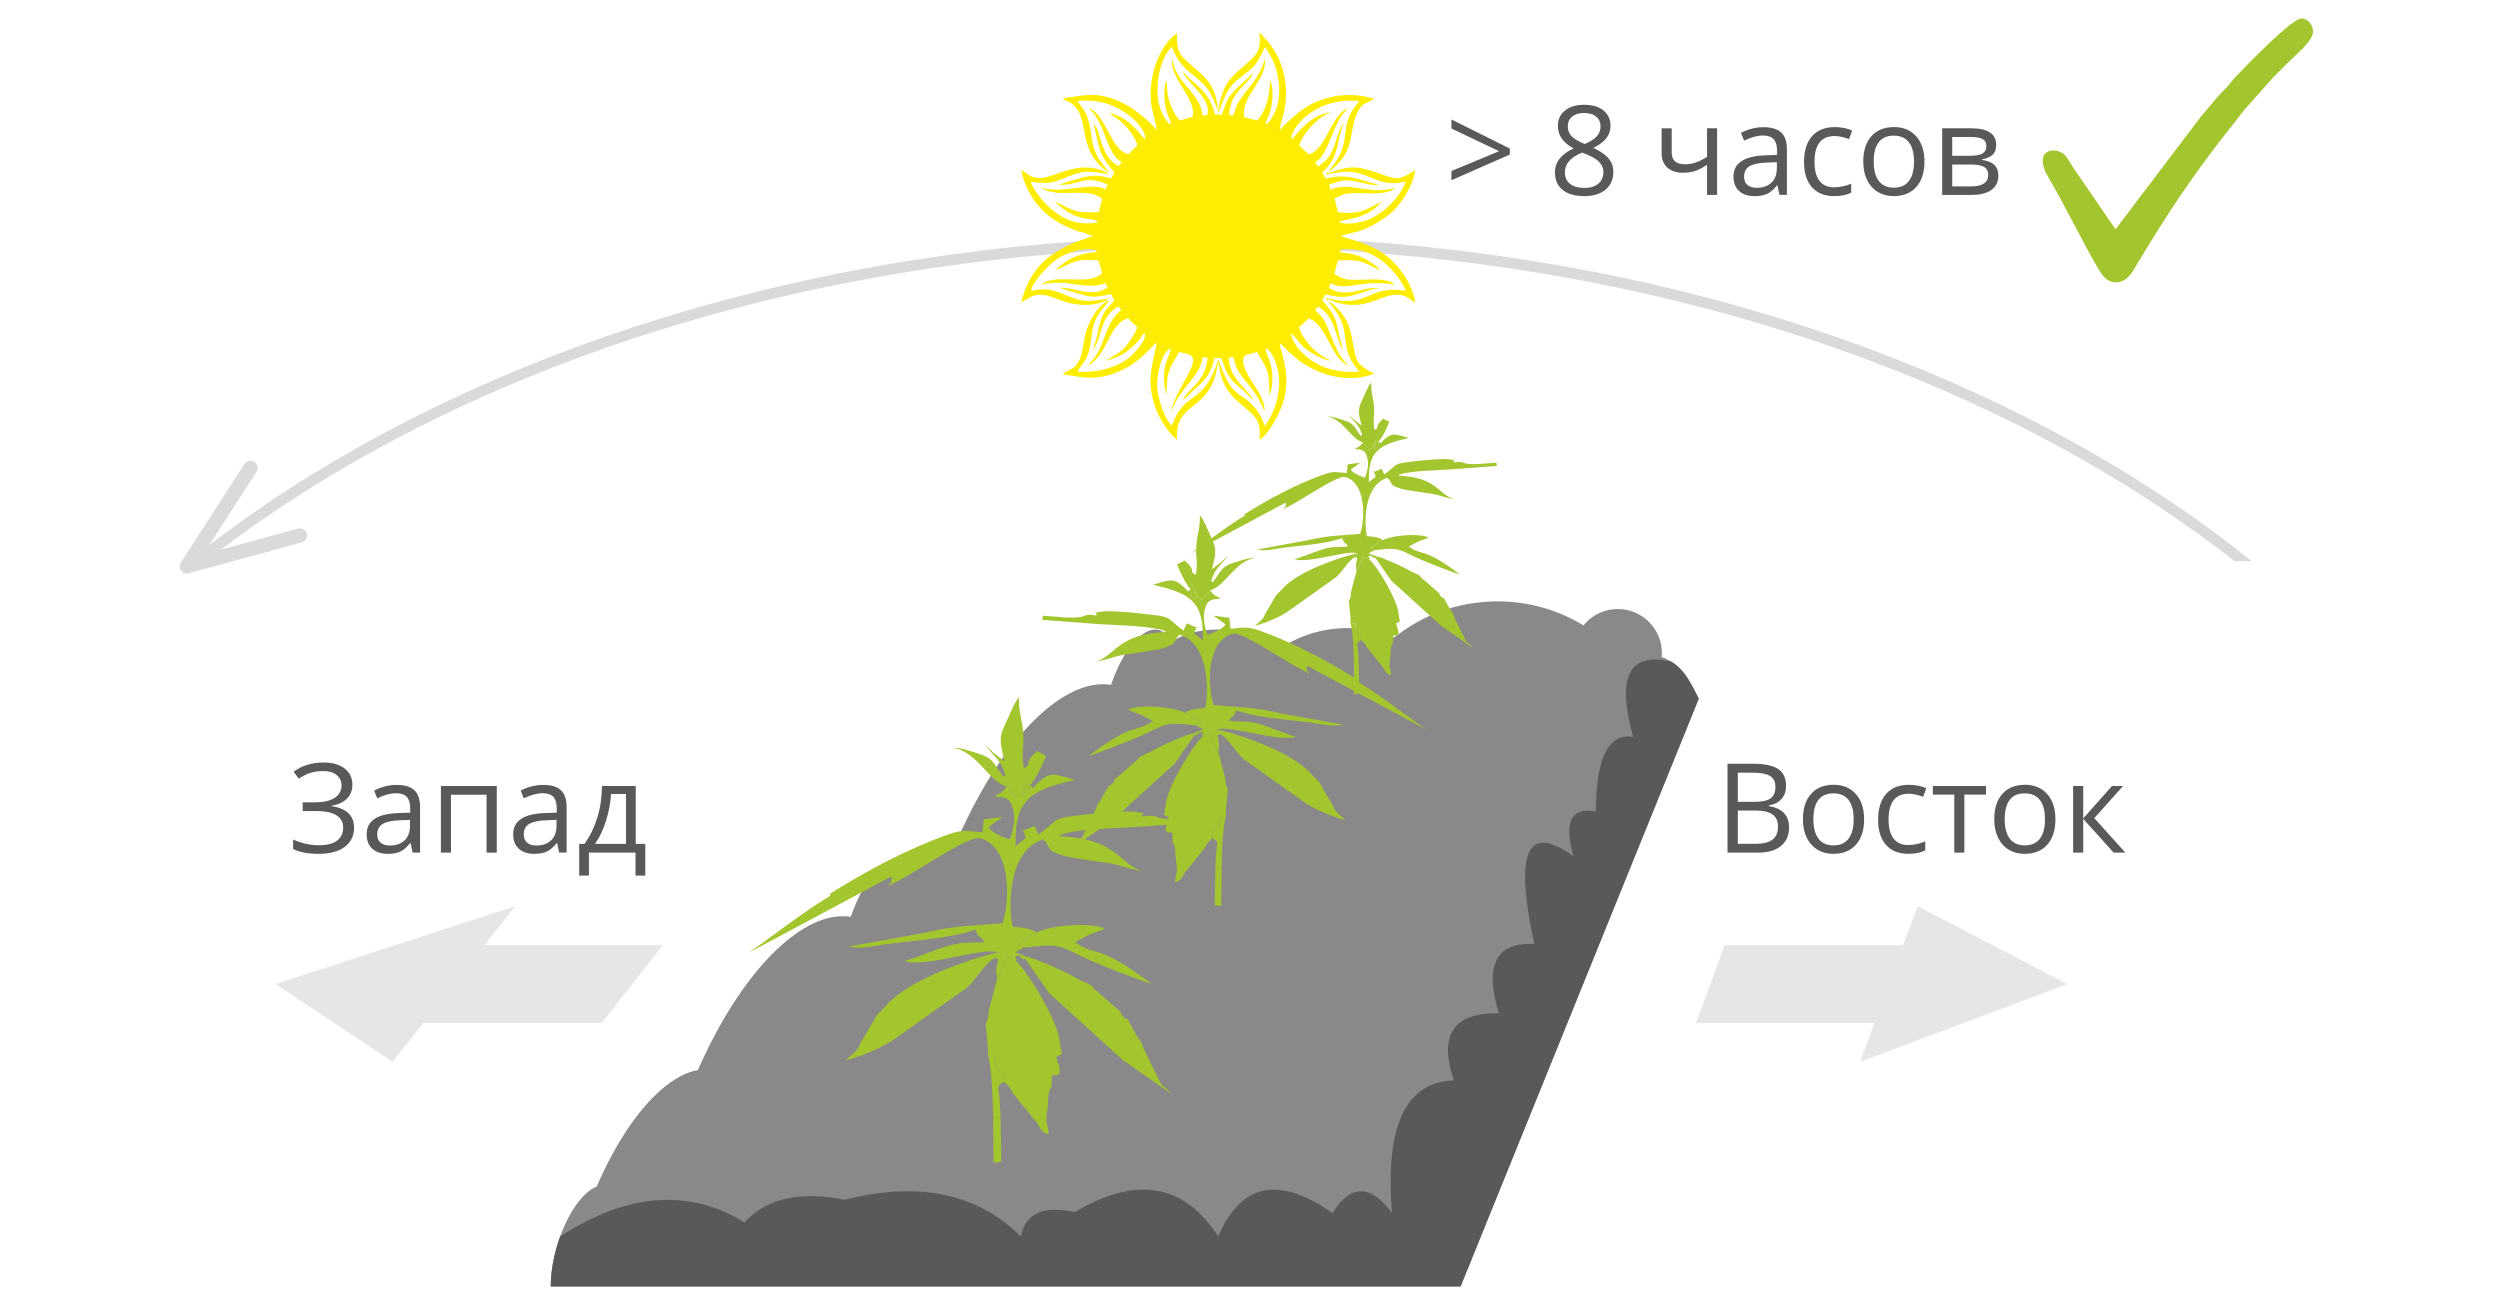 <?xml version="1.0" encoding="UTF-8"?>
<!DOCTYPE svg PUBLIC "-//W3C//DTD SVG 1.1//EN" "http://www.w3.org/Graphics/SVG/1.1/DTD/svg11.dtd">
<!-- Creator: CorelDRAW 2017 -->
<svg xmlns="http://www.w3.org/2000/svg" xml:space="preserve" width="364px" height="190px" version="1.1" style="shape-rendering:geometricPrecision; text-rendering:geometricPrecision; image-rendering:optimizeQuality; fill-rule:evenodd; clip-rule:evenodd"
viewBox="0 0 833.66 435.54"
 xmlns:xlink="http://www.w3.org/1999/xlink">
 <defs>
  <style type="text/css">
   <![CDATA[
    .str0 {stroke:#D9DADA;stroke-width:4.78;stroke-linecap:round;stroke-linejoin:round;stroke-miterlimit:22.926}
    .fil0 {fill:none}
    .fil1 {fill:#898989}
    .fil5 {fill:#FFED00}
    .fil3 {fill:#595959}
    .fil4 {fill:#A3C52D}
    .fil2 {fill:#D9DADA;fill-rule:nonzero}
    .fil7 {fill:#595959;fill-rule:nonzero}
    .fil6 {fill:#E6E6E6;fill-rule:nonzero}
   ]]>
  </style>
 </defs>
 <g id="Слой_x0020_1">
  <rect class="fil0" width="833.66" height="435.54"/>
  <g id="_2358766689984">
   <g>
    <path class="fil1" d="M528.13 208.73c-8.36,-5.09 -18.18,-8.02 -28.69,-8.02 -13.02,0 -25,4.51 -34.44,12.06 -4.82,-2.02 -10.12,-3.14 -15.67,-3.14 -9.14,0 -17.56,3.02 -24.35,8.11 -4.1,-4.59 -11.21,-7.62 -19.31,-7.62 -5.9,0 -11.28,1.61 -15.35,4.26 -1.98,-4.83 -5.98,-5.79 -10.59,-1.67 -3.74,3.33 -7.08,9.27 -9.27,15.86 -6.76,-1.06 -14.7,1.94 -23.19,9.51 -10.54,9.4 -20.22,24.32 -27.87,41.64 -3.9,0.66 -8.18,2.93 -12.67,6.94 -1.32,1.17 -2.62,2.47 -3.9,3.87 -2.13,-3.68 -5.8,-4.1 -9.96,-0.38 -3.74,3.33 -7.08,9.28 -9.27,15.86 -6.76,-1.06 -14.7,1.94 -23.2,9.51 -10.54,9.4 -20.22,24.32 -27.86,41.64 -3.9,0.66 -8.18,2.93 -12.67,6.93 -8.02,7.16 -15.36,18.64 -21.07,31.93 -1.09,0.41 -2.24,1.14 -3.44,2.21 -6.59,5.86 -11.92,19.81 -11.92,31.13l0 0.01 303.68 0 79.49 -196.19 0 0c-3.27,-6.4 -5.54,-11.4 -12.36,-13.88 0.04,-0.43 0.06,-0.87 0.06,-1.3 0,-8.14 -6.59,-14.73 -14.73,-14.73 -4.63,0 -8.75,2.13 -11.45,5.46zm-101.24 24.45l0 0 -0.04 0.08 0.04 -0.08zm-32.18 8.24l-0.32 -0.13 0 0 0.32 0.13zm-88.16 78.18l-5.44 4.85 5.44 -4.85zm-116.52 103.89l-6.59 5.87 6.59 -5.87z"/>
   </g>
   <path class="fil2" d="M751.21 187.29c-8.14,-6.51 -16.67,-12.8 -25.57,-18.84 -81.6,-55.34 -194.3,-89.58 -318.75,-89.58 -124.44,0 -237.14,34.24 -318.74,89.58 -8.9,6.04 -17.43,12.33 -25.57,18.84l5.77 0c6.99,-5.46 14.27,-10.76 21.81,-15.88 81.03,-54.95 193.01,-88.94 316.73,-88.94 123.73,0 235.72,33.99 316.74,88.94 7.55,5.12 14.82,10.42 21.81,15.88l5.77 0z"/>
   <g id="_2358766672192">
    <line class="fil0 str0" x1="62.05" y1="188.99" x2="83.22" y2= "156.19" />
    <line class="fil0 str0" x1="62.05" y1="188.99" x2="99.71" y2= "178.73" />
   </g>
   <path class="fil3" d="M406.23 412.68c-11.42,-17.66 -27.38,-20.36 -47.89,-8.11 -10.46,-2.33 -16.46,0.37 -18,8.11 -14.51,-14.43 -34.12,-18.5 -58.82,-12.23 -14.86,-3.01 -26.01,-0.51 -33.45,7.52 -18.52,-11.4 -39.02,-9.83 -61.49,4.71 -1.95,5.39 -3.14,11.33 -3.14,16.69l303.68 0 79.49 -196.19c-2.7,-5.29 -4.72,-9.63 -9.2,-12.38 -14.1,-3.3 -18.32,5.07 -12.68,25.13 -8.27,-1.3 -12.42,7.01 -12.47,24.93 -8.27,-1.56 -10.76,3.43 -7.47,14.95 -15.48,-11.27 -19.84,-1.53 -13.06,29.23 -12.77,-0.63 -16.73,7.08 -11.87,23.13 -15.17,-0.22 -20.16,7.26 -14.96,22.43 -16.13,0.49 -23.03,15.24 -20.69,44.26 -7.15,-9.68 -13.77,-9.68 -19.87,0 -17.86,-12.55 -30.57,-9.94 -38.11,7.82z"/>
   <g id="_2358766667520">
    <path class="fil4" d="M343.38 261.9c1.73,1.68 0.47,1.29 2.91,-0.85 4.05,-3.54 5.29,-2.74 12.21,-0.73 -15.74,3.43 -20.28,7.17 -19.91,22.13l3.43 -2.84c-1.84,-5.64 -1.22,-0.4 -1.37,-2.17l4.29 -1.78 1.3 2.87c8.06,-5.9 3.23,-5.31 18.53,-6.96 3.31,-0.36 11.35,-1.15 14.77,-0.48 4.04,0.8 0.63,-0.14 1.38,1.44 4.34,-0.72 4.4,0.21 6.15,0.54 3.94,0.74 9.93,-0.16 15.07,-0.46l0.27 1.64 -1.82 0.15 -20.79 1.56c-5.17,0.39 -23.76,0.69 -26.69,3.11 19.42,0.81 19.78,9.11 27.98,11.82 -2.72,-0.48 -5.48,-1.34 -8.34,-2.15 -3,-0.84 -5.9,-0.92 -9.11,-1.51 -2.7,-0.5 -7.12,-1.02 -9.1,-1.64 -6.5,-2.03 -3.66,-2.49 -6.7,-5.44 -12.66,3.9 -11.4,24.87 -10.2,29.11 2.91,0.29 5.84,0.45 8.02,1.97 -3.44,1.17 -0.62,0.09 -3.31,1.91 -1.4,0.95 -2.28,1.5 -3.52,2.2 3.2,-0.09 1.26,0.32 2.47,0.92l-2.84 1.58 3.97 1.52 -0.53 0.82c-1.25,-0.45 -0.27,0.78 -1.98,-1.19 -3.45,0.25 -0.5,-0.28 -1.15,1.79l-2.83 -1.35 -3.54 7.33c-0.55,-4.4 -0.22,-2.83 0.36,-6.5 -1.19,-1.02 0.26,-0.43 -1.85,-0.18l1.33 -1.55c0.75,-0.96 2.35,-0.01 0.36,-0.67 -4.55,-1.92 -23.76,5.17 -31.1,2.93 3.41,-1 8.88,-3.21 12.63,-4.51 6.19,-2.15 8.54,-1.39 14.09,-1.86 -2.1,-3.1 -1.62,-0.59 -2.88,-3.86 -0.01,-0.04 -0.04,-0.23 -0.12,-0.31 -9.43,3.42 -23.65,3.69 -33.49,5.47 -7.71,1.39 -7.69,-0.25 -9.98,0.43l26.13 -4.78c11.22,-2.6 16.25,-2.33 26.36,-3.23 2.69,-8.06 2.73,-25.69 -7.54,-28.36 -4.04,-1.06 -23.47,12.94 -29.84,15.44 -1.4,-2.15 0.03,2.78 0.22,-1.1 0.1,-2.26 1.18,0.14 -0.17,-1.49l-47.55 25.44c1.17,-0.47 18.56,-13.83 25.62,-17.99 4.49,-2.66 -0.9,-0.2 3.09,-2.68 11.4,-7.04 24.41,-13.98 37.32,-18.65 6.25,-2.25 7.01,-1.23 12.16,-0.98l0.46 -4.3 6.33 -0.87 -4.79 3.47c1.19,1.87 4.13,3.03 6.48,3.9 0.13,0.04 0.39,0.14 0.59,0.18 0.99,-2.24 1.86,-5.84 1.37,-8.84 -0.75,-4.48 -2.28,-5.52 -6.39,-5.36 1.76,-1.71 1.78,-0.54 3.71,-2.96 0.07,-0.08 0.22,-0.3 0.28,-0.47l1.52 1.67c2.81,2.61 0.4,2.46 3.17,1.19 2.86,-1.31 0.51,-3.05 3.51,-6.41l-1.81 2.87c-1.25,2.5 -1.87,2.71 -0.05,3.88 1.05,-0.71 1.1,0.08 1.45,-3.82z"/>
    <path class="fil4" d="M333.58 373.58l-2.49 -1.08c-0.13,-7.16 -0.49,-15.49 -1.64,-20.03l2.38 0.54c0.4,5.15 -0.33,2.68 1.69,4.65 0.18,0.17 1.84,0.19 1.17,3.37 -2.54,1.71 -1.8,1.09 -1.46,5.47 0.17,2.22 0.28,4.61 0.35,7.08z"/>
    <path class="fil4" d="M333.58 373.58l-2.49 -1.08c0.05,3.46 0.06,6.65 0.08,9l0.08 6.64 2.58 -0.43c-0.09,-4.84 -0.12,-9.65 -0.25,-14.13z"/>
    <path class="fil4" d="M338.76 320.78c4.21,3.88 14.06,20.3 14.52,26.77l0.75 4.27 -1.91 0.99c1.06,3.34 2.66,6.88 -1.38,5.95l-0.2 4.17c-0.34,0.63 -0.77,0.28 -1.01,3.03 -0.02,0.17 -0.02,0.4 -0.03,0.59l-0.27 3.61c-0.96,5.85 0.37,4.62 0.36,8.49 -2.31,-0.68 -2.47,-1.66 -3.9,-3.9l-7.44 -9.21c-1.26,-1.52 -0.81,-1.38 -1.67,-2.57 -0.1,-0.14 -0.23,-0.32 -0.33,-0.45l-1.15 -1.15c-0.08,-0.07 -0.29,-0.21 -0.41,-0.34 0.66,-3.18 -0.99,-3.2 -1.17,-3.38 -2.02,-1.96 -1.29,0.51 -1.69,-4.65l-2.38 -0.53c-0.17,-1.11 0,-2.48 -0.06,-2.76l-0.56 -5.75c-0.01,-0.13 -0.08,-0.36 -0.09,-0.49 -0.41,-4.48 0.57,-0.1 0.91,-6.21l2.75 -10.5 3.54 -7.33 2.82 1.35z"/>
    <path class="fil4" d="M341.9 320.17l0.53 -0.82c2.33,0.31 13.3,5.2 15.85,6.75 2.26,1.38 1.88,0.9 3.92,1.91 3.49,1.72 0.86,0.81 3.47,2.77l7.75 6.76c1.82,2.68 -1.35,-0.97 0.9,1.58 2.79,3.14 -0.4,-2.74 3.7,4.75 5.76,10.49 -0.91,-4.42 3.41,6.35l2.73 5.55c5.01,10.34 2.06,4.16 6.48,9.33l-16.05 -11.15c-0.12,-0.11 -0.3,-0.24 -0.43,-0.34l-24.41 -22.16 -7.85 -11.28z"/>
    <path class="fil4" d="M285.81 352.73l-1.78 -0.78c3.28,-2.97 1.43,-1.9 3.88,-5.63l4.09 -7c0.08,-0.13 0.16,-0.35 0.25,-0.48l3.23 -3.26c0.12,-0.13 0.25,-0.31 0.36,-0.43 0.12,-0.13 0.25,-0.3 0.36,-0.43 7.44,-7.69 25.85,-14.38 36.4,-16.86 0.31,0.1 0.53,0.17 0.69,0.2 0.42,0.11 0.3,0.01 0,0 -0.29,0 -0.75,0.07 -1.06,0.46l-1.32 1.57c-3.88,3.13 -5.17,6.57 -8.71,9.67l-24.77 17.58c-2.9,1.81 -7.27,3.91 -11.62,5.39z"/>
    <path class="fil4" d="M285.81 352.73l-1.78 -0.78c-0.57,0.52 -1.3,1.16 -2.22,1.96 1.3,-0.31 2.64,-0.72 4,-1.18z"/>
    <path class="fil4" d="M343.38 261.89c-0.35,3.91 -0.41,3.11 -1.45,3.82 -1.82,-1.16 -1.2,-1.36 0.05,-3.87l1.81 -2.86c-3,3.35 -0.64,5.09 -3.51,6.4 -2.78,1.27 -0.36,1.42 -3.17,-1.19l-1.51 -1.66c-5.91,-1.67 -9.77,-11.52 -17.71,-12.92 1.72,-0.34 7.12,1.53 9.28,2.26 4.47,1.52 4.51,4 7.52,7.43 0.38,-1.1 1.09,0.97 -0.22,-2.63 -1.1,-3.05 -4.29,-5.45 -5.83,-7.93 0.71,0.75 1.68,1.63 2.5,2.46l3.77 2.92c-1.3,-5.45 -2.07,-7.71 -0.02,-11.89 1.42,-2.9 3.33,-8.07 4.87,-9.52 -0.17,5.74 1.05,6.75 1.41,12.42 0.28,4.39 -0.73,6.48 0.2,11.25 3.49,-2.02 -0.94,-0.92 4.41,-5.7 1.4,0.68 1.5,0.88 3,1.48 -0.5,1.68 -3.8,8.83 -5.4,9.73z"/>
    <path class="fil4" d="M341.3 316.26c-1.21,-0.6 0.73,-1.01 -2.47,-0.92 1.25,-0.7 2.12,-1.24 3.52,-2.19 2.69,-1.83 -0.13,-0.76 3.31,-1.92 5.21,-2.65 18.67,-3.46 22.74,-1.22 -1.8,0.74 -3.67,1.39 -5.47,2.06l-4.46 2.4c7.39,5.21 6.86,-0.21 25.64,14.01 -6.34,-2.21 -18.67,-6.75 -25.28,-10.16 -6.98,-3.6 -8.72,-2.89 -17.53,-2.06z"/>
   </g>
   <g id="_2358766665664">
    <path class="fil4" d="M397.04 196.51c-1.45,1.41 -0.39,1.09 -2.43,-0.71 -3.4,-2.98 -4.45,-2.3 -10.25,-0.61 13.21,2.87 17.02,6.01 16.71,18.57 -0.96,-0.8 -1.92,-1.59 -2.88,-2.38 1.54,-4.74 1.03,-0.34 1.15,-1.82 -1.2,-0.5 -2.4,-1 -3.6,-1.5 -0.37,0.8 -0.73,1.61 -1.1,2.41 -6.75,-4.95 -2.71,-4.46 -15.54,-5.84 -2.78,-0.3 -9.53,-0.96 -12.4,-0.4 -3.39,0.66 -0.53,-0.12 -1.15,1.2 -3.65,-0.6 -3.7,0.18 -5.17,0.46 -3.31,0.62 -8.34,-0.14 -12.65,-0.39 -0.08,0.46 -0.15,0.92 -0.22,1.38 0.5,0.04 1.01,0.08 1.52,0.12 5.82,0.44 11.63,0.88 17.45,1.31 4.34,0.33 19.94,0.58 22.4,2.61 -16.3,0.68 -16.6,7.65 -23.48,9.92 2.28,-0.4 4.59,-1.12 7,-1.8 2.51,-0.71 4.95,-0.77 7.64,-1.27 2.27,-0.42 5.98,-0.85 7.64,-1.38 5.46,-1.7 3.07,-2.09 5.63,-4.56 10.62,3.27 9.57,20.87 8.55,24.43 -2.44,0.24 -4.9,0.38 -6.73,1.65 2.89,0.98 0.52,0.08 2.78,1.61 1.17,0.79 1.91,1.26 2.96,1.84 -2.69,-0.08 -1.07,0.27 -2.08,0.77 0.8,0.44 1.59,0.89 2.39,1.33 -1.12,0.43 -2.22,0.85 -3.33,1.27 0.14,0.23 0.29,0.46 0.44,0.69 1.05,-0.37 0.23,0.66 1.66,-0.99 2.9,0.2 0.42,-0.24 0.97,1.5 0.79,-0.38 1.58,-0.76 2.37,-1.14 0.99,2.06 1.98,4.11 2.97,6.16 0.47,-3.7 0.18,-2.38 -0.29,-5.46 0.99,-0.85 -0.23,-0.36 1.55,-0.14 -0.38,-0.44 -0.75,-0.88 -1.12,-1.31 -0.63,-0.81 -1.98,-0.01 -0.3,-0.56 3.81,-1.62 19.94,4.34 26.1,2.45 -2.86,-0.83 -7.46,-2.69 -10.61,-3.78 -5.19,-1.8 -7.16,-1.16 -11.82,-1.56 1.76,-2.6 1.36,-0.5 2.42,-3.24 0.01,-0.03 0.03,-0.19 0.1,-0.26 7.91,2.87 19.85,3.1 28.11,4.59 6.47,1.17 6.45,-0.21 8.37,0.36 -7.31,-1.33 -14.62,-2.67 -21.93,-4.01 -9.41,-2.18 -13.64,-1.95 -22.12,-2.71 -2.26,-6.76 -2.29,-21.56 6.33,-23.81 3.38,-0.88 19.69,10.87 25.04,12.97 1.17,-1.81 -0.02,2.33 -0.18,-0.93 -0.09,-1.89 -1,0.12 0.14,-1.25 13.3,7.12 26.6,14.24 39.9,21.35 -0.98,-0.39 -15.58,-11.6 -21.5,-15.1 -3.77,-2.23 0.76,-0.16 -2.59,-2.24 -9.56,-5.92 -20.48,-11.74 -31.32,-15.65 -5.25,-1.89 -5.89,-1.04 -10.21,-0.83 -0.13,-1.2 -0.26,-2.4 -0.38,-3.61 -1.77,-0.24 -3.55,-0.49 -5.31,-0.73 1.34,0.97 2.67,1.94 4.01,2.91 -0.99,1.57 -3.47,2.54 -5.44,3.27 -0.11,0.04 -0.32,0.12 -0.49,0.16 -0.83,-1.88 -1.57,-4.91 -1.15,-7.43 0.63,-3.76 1.92,-4.62 5.37,-4.49 -1.49,-1.43 -1.5,-0.45 -3.12,-2.48 -0.06,-0.07 -0.18,-0.25 -0.24,-0.4 -0.42,0.47 -0.85,0.94 -1.27,1.4 -2.36,2.2 -0.33,2.07 -2.66,1 -2.4,-1.09 -0.43,-2.56 -2.95,-5.37 0.51,0.8 1.01,1.6 1.52,2.4 1.05,2.1 1.57,2.27 0.05,3.25 -0.88,-0.59 -0.93,0.08 -1.23,-3.2z"/>
    <path class="fil4" d="M405.27 290.25c0.7,-0.31 1.4,-0.61 2.1,-0.92 0.1,-6 0.4,-13 1.37,-16.81 -0.67,0.16 -1.34,0.31 -2,0.46 -0.34,4.32 0.28,2.25 -1.42,3.9 -0.15,0.14 -1.54,0.15 -0.98,2.83 2.13,1.44 1.51,0.91 1.23,4.59 -0.15,1.87 -0.24,3.87 -0.3,5.95z"/>
    <path class="fil4" d="M405.27 290.24c0.7,-0.3 1.4,-0.61 2.1,-0.92 -0.05,2.92 -0.06,5.6 -0.07,7.56 -0.02,1.86 -0.05,3.72 -0.07,5.58 -0.72,-0.12 -1.44,-0.24 -2.16,-0.36 0.07,-4.07 0.09,-8.1 0.2,-11.86z"/>
    <path class="fil4" d="M400.92 245.92c-3.52,3.26 -11.79,17.04 -12.18,22.47 -0.21,1.19 -0.42,2.39 -0.62,3.59 0.53,0.27 1.06,0.55 1.59,0.83 -0.88,2.8 -2.23,5.77 1.17,4.99 0.05,1.17 0.11,2.33 0.16,3.5 0.29,0.53 0.65,0.24 0.85,2.54 0.01,0.15 0.01,0.34 0.02,0.49 0.08,1.01 0.15,2.03 0.23,3.04 0.81,4.91 -0.31,3.88 -0.3,7.13 1.94,-0.57 2.07,-1.4 3.27,-3.27 2.08,-2.58 4.16,-5.16 6.24,-7.74 1.06,-1.28 0.68,-1.16 1.4,-2.16 0.09,-0.11 0.2,-0.27 0.29,-0.38 0.32,-0.32 0.64,-0.64 0.96,-0.96 0.06,-0.06 0.24,-0.17 0.35,-0.28 -0.57,-2.67 0.83,-2.69 0.98,-2.84 1.69,-1.65 1.08,0.43 1.41,-3.9 0.67,-0.15 1.34,-0.3 2,-0.45 0.15,-0.93 0,-2.08 0.05,-2.31 0.16,-1.61 0.31,-3.22 0.47,-4.83 0.01,-0.11 0.07,-0.3 0.08,-0.41 0.34,-3.76 -0.49,-0.09 -0.77,-5.21 -0.77,-2.94 -1.54,-5.88 -2.31,-8.81 -0.98,-2.06 -1.98,-4.11 -2.96,-6.16 -0.79,0.38 -1.58,0.75 -2.38,1.13z"/>
    <path class="fil4" d="M398.29 245.41c-0.15,-0.22 -0.29,-0.45 -0.44,-0.68 -1.96,0.25 -11.16,4.36 -13.3,5.66 -1.9,1.16 -1.58,0.75 -3.3,1.6 -2.92,1.45 -0.72,0.68 -2.91,2.33 -2.16,1.89 -4.33,3.78 -6.5,5.67 -1.53,2.25 1.13,-0.82 -0.76,1.32 -2.34,2.65 0.34,-2.29 -3.11,3.99 -4.82,8.81 0.77,-3.71 -2.85,5.33 -0.77,1.55 -1.53,3.11 -2.3,4.66 -4.2,8.68 -1.73,3.49 -5.43,7.83 4.48,-3.12 8.97,-6.24 13.46,-9.36 0.11,-0.09 0.26,-0.2 0.37,-0.28 6.83,-6.2 13.66,-12.4 20.49,-18.6 2.19,-3.16 4.39,-6.31 6.58,-9.47z"/>
    <path class="fil4" d="M445.37 272.74c0.49,-0.22 0.99,-0.43 1.49,-0.65 -2.75,-2.5 -1.2,-1.6 -3.26,-4.73 -1.15,-1.96 -2.29,-3.92 -3.43,-5.88 -0.07,-0.11 -0.14,-0.29 -0.21,-0.4 -0.91,-0.91 -1.81,-1.82 -2.71,-2.74 -0.1,-0.1 -0.21,-0.25 -0.3,-0.36 -0.1,-0.1 -0.21,-0.25 -0.31,-0.35 -6.24,-6.46 -21.69,-12.07 -30.54,-14.15 -0.27,0.09 -0.45,0.13 -0.58,0.16 -0.36,0.09 -0.26,0.01 0,0 0.24,0 0.62,0.06 0.88,0.39 0.37,0.44 0.74,0.88 1.11,1.31 3.26,2.64 4.34,5.51 7.32,8.12 6.92,4.92 13.85,9.84 20.78,14.76 2.44,1.52 6.11,3.27 9.76,4.52z"/>
    <path class="fil4" d="M445.37 272.74c0.49,-0.22 0.99,-0.43 1.49,-0.65 0.48,0.43 1.09,0.97 1.87,1.64 -1.1,-0.27 -2.23,-0.6 -3.36,-0.99z"/>
    <path class="fil4" d="M397.05 196.5c0.29,3.29 0.34,2.62 1.22,3.21 1.53,-0.98 1,-1.15 -0.04,-3.25 -0.51,-0.8 -1.02,-1.6 -1.52,-2.4 2.52,2.81 0.54,4.27 2.94,5.37 2.33,1.07 0.31,1.2 2.66,-1 0.42,-0.46 0.85,-0.93 1.27,-1.39 4.96,-1.41 8.2,-9.66 14.86,-10.84 -1.44,-0.29 -5.97,1.28 -7.78,1.89 -3.76,1.28 -3.79,3.36 -6.32,6.24 -0.31,-0.93 -0.91,0.82 0.19,-2.21 0.92,-2.55 3.6,-4.57 4.89,-6.65 -0.6,0.63 -1.41,1.36 -2.1,2.06 -1.06,0.82 -2.11,1.64 -3.17,2.45 1.1,-4.57 1.74,-6.47 0.02,-9.98 -1.19,-2.43 -2.79,-6.77 -4.08,-7.99 0.14,4.82 -0.88,5.67 -1.19,10.43 -0.23,3.69 0.62,5.43 -0.16,9.44 -2.93,-1.7 0.79,-0.77 -3.71,-4.78 -1.17,0.57 -1.25,0.73 -2.51,1.24 0.41,1.41 3.19,7.4 4.53,8.16z"/>
    <path class="fil4" d="M398.79 242.13c1.02,-0.51 -0.61,-0.85 2.08,-0.77 -1.05,-0.59 -1.78,-1.05 -2.96,-1.84 -2.26,-1.54 0.11,-0.63 -2.77,-1.61 -4.38,-2.22 -15.68,-2.9 -19.09,-1.02 1.51,0.62 3.08,1.16 4.59,1.72 1.25,0.68 2.49,1.34 3.74,2.02 -6.2,4.37 -5.76,-0.18 -21.51,11.76 5.32,-1.86 15.66,-5.67 21.21,-8.53 5.86,-3.03 7.33,-2.43 14.71,-1.73z"/>
   </g>
   <g id="_2358766662240">
    <path class="fil4" d="M459.72 147.24c1.15,1.12 0.31,0.86 1.94,-0.57 2.71,-2.37 3.55,-1.83 8.17,-0.48 -10.53,2.29 -13.57,4.79 -13.33,14.8l2.31 -1.9c-1.24,-3.77 -0.82,-0.27 -0.93,-1.45l2.88 -1.19 0.87 1.92c5.39,-3.95 2.16,-3.56 12.4,-4.66 2.21,-0.24 7.6,-0.76 9.89,-0.32 2.7,0.54 0.42,-0.09 0.92,0.96 2.91,-0.48 2.94,0.14 4.12,0.37 2.63,0.49 6.64,-0.11 10.08,-0.31l0.18 1.1 -1.22 0.1 -13.91 1.04c-3.46,0.26 -15.9,0.47 -17.86,2.08 13,0.55 13.24,6.1 18.72,7.92 -1.82,-0.33 -3.66,-0.9 -5.58,-1.45 -2,-0.56 -3.95,-0.61 -6.1,-1.01 -1.8,-0.33 -4.76,-0.68 -6.09,-1.09 -4.35,-1.36 -2.45,-1.67 -4.48,-3.64 -8.47,2.6 -7.64,16.64 -6.83,19.48 1.95,0.19 3.91,0.3 5.37,1.32 -2.3,0.78 -0.41,0.05 -2.22,1.28 -0.93,0.63 -1.52,1 -2.35,1.46 2.14,-0.06 0.84,0.22 1.65,0.62l-1.9 1.06 2.66 1.02 -0.36 0.55c-0.84,-0.3 -0.18,0.52 -1.32,-0.8 -2.31,0.17 -0.34,-0.19 -0.77,1.2l-1.9 -0.91 -2.37 4.91c-0.37,-2.95 -0.14,-1.89 0.24,-4.35 -0.79,-0.68 0.18,-0.29 -1.23,-0.12l0.89 -1.04c0.5,-0.64 1.57,0 0.24,-0.44 -3.05,-1.29 -15.9,3.46 -20.82,1.95 2.28,-0.66 5.95,-2.14 8.46,-3.01 4.14,-1.44 5.71,-0.93 9.42,-1.25 -1.4,-2.07 -1.08,-0.4 -1.92,-2.58 -0.01,-0.03 -0.02,-0.15 -0.08,-0.21 -6.31,2.29 -15.83,2.47 -22.42,3.66 -5.16,0.94 -5.15,-0.17 -6.68,0.29l17.49 -3.2c7.51,-1.74 10.88,-1.56 17.65,-2.16 1.8,-5.4 1.82,-17.19 -5.05,-18.98 -2.7,-0.71 -15.71,8.66 -19.97,10.33 -0.94,-1.44 0.02,1.87 0.14,-0.73 0.07,-1.51 0.8,0.09 -0.11,-1l-31.82 17.02c0.78,-0.31 12.42,-9.25 17.14,-12.04 3.01,-1.77 -0.6,-0.13 2.07,-1.79 7.63,-4.71 16.33,-9.36 24.98,-12.48 4.18,-1.51 4.69,-0.83 8.14,-0.65l0.31 -2.89 4.23 -0.58 -3.2 2.32c0.79,1.25 2.77,2.03 4.34,2.61 0.08,0.03 0.26,0.09 0.39,0.12 0.66,-1.5 1.25,-3.91 0.92,-5.91 -0.5,-3 -1.53,-3.7 -4.28,-3.59 1.18,-1.14 1.19,-0.36 2.48,-1.98 0.05,-0.05 0.15,-0.2 0.19,-0.31l1.02 1.12c1.88,1.74 0.26,1.64 2.12,0.79 1.92,-0.87 0.34,-2.04 2.35,-4.29l-1.21 1.92c-0.84,1.67 -1.26,1.81 -0.04,2.59 0.7,-0.47 0.74,0.06 0.98,-2.55z"/>
    <path class="fil4" d="M453.15 221.99l-1.67 -0.73c-0.08,-4.78 -0.32,-10.36 -1.09,-13.4l1.59 0.36c0.27,3.45 -0.22,1.8 1.13,3.11 0.13,0.12 1.23,0.13 0.78,2.26 -1.69,1.15 -1.2,0.73 -0.97,3.66 0.11,1.49 0.19,3.09 0.23,4.74z"/>
    <path class="fil4" d="M453.15 221.99l-1.67 -0.73c0.04,2.32 0.05,4.46 0.06,6.03l0.05 4.45 1.73 -0.29c-0.06,-3.24 -0.08,-6.46 -0.17,-9.46z"/>
    <path class="fil4" d="M456.62 186.65c2.82,2.6 9.41,13.58 9.72,17.91l0.5 2.86 -1.27 0.67c0.7,2.23 1.78,4.6 -0.93,3.98l-0.14 2.79c-0.22,0.42 -0.51,0.19 -0.67,2.03 -0.01,0.12 -0.01,0.27 -0.02,0.39l-0.18 2.42c-0.64,3.92 0.25,3.1 0.24,5.68 -1.54,-0.45 -1.65,-1.11 -2.61,-2.61l-4.98 -6.17c-0.85,-1.01 -0.54,-0.92 -1.12,-1.71 -0.06,-0.09 -0.15,-0.22 -0.22,-0.31l-0.77 -0.76c-0.05,-0.05 -0.19,-0.15 -0.28,-0.23 0.45,-2.13 -0.65,-2.14 -0.78,-2.26 -1.35,-1.31 -0.86,0.34 -1.12,-3.11l-1.6 -0.36c-0.12,-0.74 0,-1.66 -0.04,-1.84l-0.38 -3.85c0,-0.09 -0.05,-0.25 -0.06,-0.33 -0.27,-3 0.39,-0.07 0.62,-4.16l1.83 -7.02 2.37 -4.92 1.89 0.91z"/>
    <path class="fil4" d="M458.72 186.24l0.36 -0.55c1.56,0.21 8.9,3.48 10.6,4.52 1.52,0.92 1.27,0.6 2.63,1.28 2.33,1.15 0.57,0.54 2.32,1.85l5.19 4.53c1.22,1.79 -0.9,-0.65 0.6,1.05 1.87,2.11 -0.27,-1.83 2.48,3.19 3.85,7.02 -0.61,-2.96 2.28,4.24l1.83 3.72c3.35,6.92 1.38,2.78 4.33,6.24l-10.73 -7.46c-0.09,-0.07 -0.21,-0.16 -0.3,-0.23l-16.34 -14.83 -5.25 -7.55z"/>
    <path class="fil4" d="M421.18 208.04l-1.19 -0.52c2.2,-1.99 0.96,-1.28 2.6,-3.77l2.73 -4.69c0.06,-0.09 0.12,-0.23 0.17,-0.32l2.17 -2.19c0.07,-0.08 0.16,-0.2 0.23,-0.28 0.08,-0.09 0.17,-0.2 0.25,-0.29 4.98,-5.15 17.3,-9.62 24.36,-11.28 0.21,0.07 0.36,0.11 0.46,0.13 0.28,0.07 0.2,0.01 0,0 -0.2,0 -0.5,0.05 -0.71,0.31l-0.88 1.05c-2.6,2.09 -3.46,4.39 -5.83,6.47l-16.58 11.77c-1.94,1.21 -4.87,2.61 -7.78,3.61z"/>
    <path class="fil4" d="M421.18 208.04l-1.19 -0.52c-0.38,0.34 -0.87,0.77 -1.49,1.31 0.87,-0.22 1.78,-0.49 2.68,-0.79z"/>
    <path class="fil4" d="M459.71 147.24c-0.23,2.61 -0.27,2.08 -0.97,2.55 -1.22,-0.78 -0.8,-0.91 0.04,-2.59l1.21 -1.92c-2.01,2.25 -0.43,3.41 -2.35,4.29 -1.86,0.85 -0.25,0.95 -2.12,-0.8l-1.02 -1.11c-3.95,-1.12 -6.54,-7.7 -11.84,-8.64 1.15,-0.23 4.76,1.02 6.2,1.51 3,1.01 3.02,2.68 5.04,4.97 0.25,-0.74 0.73,0.65 -0.15,-1.76 -0.74,-2.04 -2.87,-3.65 -3.9,-5.3 0.48,0.49 1.12,1.08 1.67,1.64l2.53 1.95c-0.87,-3.64 -1.39,-5.16 -0.02,-7.96 0.95,-1.94 2.23,-5.4 3.26,-6.37 -0.11,3.84 0.7,4.52 0.95,8.32 0.18,2.94 -0.5,4.33 0.13,7.53 2.33,-1.36 -0.63,-0.62 2.95,-3.82 0.94,0.46 1,0.59 2.01,0.99 -0.33,1.13 -2.55,5.91 -3.62,6.52z"/>
    <path class="fil4" d="M458.32 183.62c-0.81,-0.4 0.49,-0.67 -1.65,-0.61 0.83,-0.47 1.42,-0.83 2.35,-1.47 1.81,-1.23 -0.08,-0.5 2.22,-1.28 3.49,-1.77 12.5,-2.32 15.22,-0.82 -1.21,0.5 -2.46,0.93 -3.66,1.38l-2.98 1.61c4.94,3.49 4.59,-0.15 17.15,9.38 -4.24,-1.49 -12.49,-4.52 -16.91,-6.81 -4.68,-2.41 -5.85,-1.93 -11.74,-1.38z"/>
   </g>
   <path class="fil5" d="M444.49 82.82c1.07,-0.8 1.13,-0.45 1.99,-1.03 0.03,-0.04 0.7,-4.43 -0.38,-5.76 -1,-1.24 -2,-2.37 -3.74,-2.68 -0.05,1.64 0.25,3.42 0.21,5.24 -0.04,1.93 -0.26,3.43 -0.42,5.27 1.15,-0.16 1.53,-0.43 2.34,-1.04zm-44.74 23.6c19.87,0.94 35.01,-11.31 35.95,-33.11 1.63,3.8 -1.12,14.01 -2.78,17.35 -2.48,4.97 -5.29,8.24 -9.16,11.1 -3.83,2.85 -8.92,5.05 -14.75,5.76 -5.44,0.67 -13.53,-0.21 -17.76,-2.34 2.84,0.3 5.36,1.09 8.5,1.24zm36.47 -16.27c4.4,-9.92 2.53,-12.81 2.24,-20.52 1.13,5.87 1.57,3.9 1.45,11.43 -0.15,9.86 -5.79,19.58 -13.59,25.18 -11.65,8.35 -25.08,9.18 -37.84,2.52 -0.97,-0.51 -1.3,-0.53 -1.88,-1.25 7.56,2.19 10.93,4.47 21.12,3.09 12.14,-1.64 23.56,-9.28 28.5,-20.45zm5.93 -6.29c0.16,-1.84 0.38,-3.34 0.42,-5.27 0.04,-1.82 -0.26,-3.6 -0.21,-5.24 -1.11,-5.49 -1.78,-9.19 -4.48,-13.72 -1.74,-2.92 -3.46,-5.6 -5.86,-7.82 -0.74,-0.68 -1.36,-1.55 -2.15,-2.22 -31.16,-26.25 -75.01,6.74 -59.73,43.04 2.05,4.87 4.04,7.25 7.08,10.98 4.96,6.09 15.34,11.09 24.18,11.88 21.29,1.89 37.99,-13.51 40.75,-31.63zm-33.35 -37.08c-13.51,-0.71 -25.84,5.8 -31.64,17.68 -3.68,7.52 -3.38,14.35 -3.86,15.5 -1.58,-17.22 9.61,-32.14 26.72,-34.23 4.51,-0.54 14.33,0.1 17.55,2.21 -2.71,-0.17 -5.58,-0.99 -8.77,-1.16zm23.36 34.19c-0.68,7.2 -7.04,14.36 -11,17.09 -5.9,4.06 -13.18,6.51 -22.32,5.68 3.07,-1.3 23.92,0.12 32.65,-21.6l0.67 -1.17zm3.54 -7.66c-0.94,21.8 -16.08,34.05 -35.95,33.11 -3.14,-0.15 -5.66,-0.94 -8.5,-1.24 4.23,2.13 12.32,3.01 17.76,2.34 5.83,-0.71 10.92,-2.91 14.75,-5.76 3.87,-2.86 6.68,-6.13 9.16,-11.1 1.66,-3.34 4.41,-13.55 2.78,-17.35zm0.52 16.84c-4.94,11.17 -16.36,18.81 -28.5,20.45 -10.19,1.38 -13.56,-0.9 -21.12,-3.09 0.58,0.72 0.91,0.74 1.88,1.25 12.76,6.66 26.19,5.83 37.84,-2.52 7.8,-5.6 13.44,-15.32 13.59,-25.18 0.12,-7.53 -0.32,-5.56 -1.45,-11.43 0.29,7.71 2.16,10.6 -2.24,20.52zm-15.06 7.91c3.96,-2.73 10.32,-9.89 11,-17.09l-0.67 1.17c-8.73,21.72 -29.58,20.3 -32.65,21.6 9.14,0.83 16.42,-1.62 22.32,-5.68zm-44 -33.6c5.8,-11.88 18.13,-18.39 31.64,-17.68 3.19,0.17 6.06,0.99 8.77,1.16 -3.22,-2.11 -13.04,-2.75 -17.55,-2.21 -17.11,2.09 -28.3,17.01 -26.72,34.23 0.48,-1.15 0.18,-7.98 3.86,-15.5zm-12.26 16.66c-0.1,-0.16 -0.04,-0.24 0,0zm1.3 0.49l-0.06 -4.9c-0.37,0.01 -1.19,0.21 -1.25,0.21 -1.08,0.03 0.18,-0.08 -1.02,-0.24 -1.8,-0.23 -1.14,0.48 -2.22,0.99 0.77,0.61 1.94,0.99 2.98,1.03l-6.54 2.3c0.38,0.47 0.16,0.43 0.94,0.66 1.29,0.39 2.1,-0.41 2.7,-0.75l0.34 0.3c1.18,0.82 1.63,0.57 2.83,0.01 0,-0.04 0,-0.07 0,-0.1 0.11,0.18 0.44,0.46 1.3,0.49zm76.77 18.9c2.43,3.62 4.63,5.02 5.5,11.21 0.36,2.57 0.48,4.73 1.43,7.03 1.02,2.48 2.12,3.5 3.33,5.31 -8.26,0.47 -14.67,-1.63 -19.8,-7.17 -0.74,-0.79 -3.38,-4.5 -2.64,-5.61 1.21,1.21 2.9,4 5.33,5.66 1.65,1.13 5.04,3.21 7.62,3.44 -3.04,-1.51 -4.25,-2.41 -6.32,-4.47 -1.42,-1.41 -3.68,-4.31 -4.24,-6.69l3.24 -2.94c6.3,2.18 7.2,13.41 13.4,15.77 -4.4,-3.84 -5.35,-9.33 -7.81,-14.28 -1.04,-2.1 -1.44,-2.2 -2.89,-3.68l-0.51 -0.6 0.8 -1.11c2.04,0.66 4.25,3.63 5.22,6.05l2.15 6.32 0.43 0.92 0.33 0.53 0.42 0.51c-0.42,-1.54 -0.94,-2.75 -1.31,-4.56 -1.39,-6.78 -1.56,-7.1 -5.74,-11.95l1.04 -1.91c4.05,0.61 5.22,1.41 9.72,0.17 2.06,-0.57 6.65,-2.41 8.71,-2.2 -5.82,-1.05 -10.99,3.77 -17.26,-0.22l0.65 -1.48c6.01,2.82 9.7,-1.5 21.38,0.44 -2.1,-2.03 -6.87,-1.77 -10.11,-1.68 -5.54,0.14 -6.11,0.41 -10.06,-1.89l1.16 -4.45c8.37,-0.75 9.53,1.32 14.14,3.23l-0.28 -0.38c-1.04,-1.29 -4.11,-3.13 -5.55,-3.82 -1.14,-0.53 -2.37,-0.97 -3.67,-1.25 -1.06,-0.23 -3.44,-0.43 -4.13,-0.7 0.26,-0.99 1.38,-0.93 3.47,-0.9 3.92,0.06 7.46,1.5 10.42,3.62 2.52,1.81 6.96,6.45 8.23,10.28 -10.71,-1.73 -11.52,3.37 -19.74,3.38 -3.03,0.01 -4.45,-0.61 -7.12,-0.98l1.06 1.05zm0.03 -43.27l-1.1 1.05c5.46,-0.89 8.07,-1.86 13.68,0.34 5.17,2.02 6.68,3.18 13.18,2.05 -1.75,5.39 -8.51,11.72 -14.24,13.27 -1.72,0.46 -5.46,1.01 -7.31,0.39 -0.65,-0.22 -0.27,-0.01 -0.62,-0.4 0.98,-0.63 9.28,-0.6 14.16,-6.6 -4.03,1.74 -6.45,4.56 -14.63,3.47l-1.05 -4.62c1.56,-0.54 2.06,-1.29 4.49,-1.59 4.89,-0.62 11.92,1.11 15.82,-1.83 -4.48,0.9 -6.11,0.93 -10.9,0.24 -4.49,-0.66 -6.58,-1.27 -10.76,0.29l-0.53 -1.7c3.58,-0.96 3.97,-1.86 8.6,-1.08 2.85,0.48 5.32,1.47 8.38,1.23 -6.46,-1.48 -10.88,-4.12 -18.08,-2.13l-1.18 -2.06c4.14,-3.59 4.79,-7.16 5.86,-12.17 0.39,-1.82 0.94,-3 1.36,-4.51 -1.81,2.52 -2.15,5.21 -3.36,8.29 -1.49,3.82 -2.62,4.33 -5.05,6.35 -0.69,-0.56 -0.66,-0.47 -1.07,-1.29 0.84,-0.93 1.11,-0.64 1.96,-1.84 2.39,-3.31 3.52,-7.77 5.74,-12.05 1.57,-3.03 2.13,-2.65 3.03,-4.25 -5.57,2.45 -7.1,13.89 -12.94,15.44 -1.01,-0.86 -2.2,-2.09 -3.21,-3.04 1.61,-4.49 6.33,-9.56 10.78,-11.11 -7.73,0.94 -12.52,8.77 -13.26,9.13 -1.06,-2.19 6.55,-14.27 22.46,-12.78 -1.17,1.75 -2.31,2.87 -3.3,5.26 -2.21,5.32 -0.07,9.03 -5.13,15.93l-1.78 2.32zm-57.28 -13.82c-1.5,-1.89 -3.66,-3.72 -5.5,-5.22 -2.02,-1.63 -4.13,-3.11 -6.91,-4.31 -7.7,-3.34 -11.12,-2.19 -19.09,-1.04l0.77 0.49 0.96 0.43c6.87,3.32 3.98,11.66 8.59,18.74 1.11,1.7 3.43,4.33 5.29,5.02 -2.63,-3.41 -4.93,-5.42 -5.79,-11.3 -0.55,-3.72 -0.93,-6.94 -2.93,-9.99 -0.52,-0.8 -1.59,-1.85 -1.83,-2.5 14.73,-1.74 23.86,10.41 22.43,12.69 -0.47,-0.27 -1.53,-1.85 -2.21,-2.58 -2.56,-2.71 -5.43,-5.34 -9.68,-6.16l1.56 1.15c1.54,0.93 2.84,2.11 4.03,3.36 0.96,1.01 3.58,4.51 3.8,6.29 -1.17,1.28 -1.92,1.81 -2.89,2.99 -5.99,-1.3 -7.38,-12.74 -13.04,-15.37 0.51,0.99 0.96,1.06 1.64,2.07l1.37 2.19c2.11,3.76 2.97,8.74 5.69,12.1 0.71,0.87 1.46,1.09 1.97,1.74 -0.32,0.47 -0.62,0.77 -1,1.17 -6.34,-3.16 -5.74,-11.94 -8.28,-14.03 1.86,7.99 1.63,10.23 6.89,16.17 -0.34,0.86 -0.65,1.02 -0.94,1.98 -3.76,-0.78 -5.39,-1.3 -9.42,-0.32 -0.78,0.19 -8.04,2.32 -8.3,2.46 6.69,0.48 8.54,-3.59 16.43,-0.03l-0.66 1.6c-4.79,-2.72 -14.35,1.75 -21.67,-0.65 4.33,3.03 10.73,1.27 16.01,1.95 2.5,0.32 2.84,0.95 4.47,1.72l-1.15 4.57c-8.13,0.39 -8.11,-0.47 -14.48,-3.51 0.72,1.04 1.7,1.69 2.81,2.5 5.2,3.84 8.77,3.05 10.46,3.72 0.89,0.35 0.48,-0.13 0.76,0.78 -6.23,0.84 -10,-0.5 -14.14,-3.5 -2.24,-1.61 -6.97,-6.51 -8.04,-10.07 6.63,0.77 7.27,0.31 12.76,-1.9 5.91,-2.39 7.29,-1.37 13.26,-0.74 -0.34,-0.28 -0.09,-0.14 -0.7,-0.47 -8.79,-4.64 -17.17,1.54 -21.81,1.76 -3.91,0.17 -4.59,-1.57 -6.74,-2.62 1.56,7.95 6.54,14.48 13.52,18.08 1.88,0.97 5.69,2.73 7.66,2.84 1.08,-0.51 0.42,-1.22 2.22,-0.99 1.2,0.16 -0.06,0.27 1.02,0.24 0.06,0 0.88,-0.2 1.25,-0.21l0.06 4.9c-0.86,-0.03 -1.19,-0.31 -1.3,-0.49 0,0.03 0,0.06 0,0.1 -1.2,0.56 -1.65,0.81 -2.83,-0.01l-0.34 -0.3c-0.6,0.34 -1.41,1.14 -2.7,0.75 -0.78,-0.23 -0.56,-0.19 -0.94,-0.66 -6.84,3.18 -11.39,6.1 -15.03,12.85 -0.84,1.55 -2.2,4.93 -2.52,6.99 2.38,-1.18 3.73,-2.71 6.92,-2.44 2.43,0.21 4.91,1.41 7.07,2.16 4.18,1.44 10.59,1.95 14.71,-0.53l0.52 -0.39c-5.8,0.81 -7.77,1.56 -13.33,-0.71 -4.63,-1.89 -7.02,-3.04 -12.66,-1.85 0.28,-2.97 5.75,-8.47 8,-10.12 3.42,-2.51 7.77,-4.06 12.17,-3.74 0.72,0.05 1.42,0.1 1.94,0.57 -0.06,0.04 -0.17,0.01 -0.21,0.1 -0.15,0.36 -1.49,0.36 -1.83,0.4 -2.01,0.24 -3.91,0.77 -5.77,1.58 -1.2,0.52 -2.18,1.1 -3.16,1.77l-1.4 1.07c-0.69,0.56 -1.05,0.73 -1.44,1.45 6.19,-2.7 5.94,-3.8 14.22,-3.26l1.17 4.26c-4.28,4.53 -15.19,-0.19 -20.29,3.81 9.48,-2.03 14.47,2.07 21.4,-0.46l0.74 1.47c-5.74,3.5 -10.26,-0.01 -15.91,0.02l0.45 0.24 0.22 0.1 7.41 2.23c3.9,0.93 5.54,0.24 9.13,-0.41 0.28,1.12 0.56,1.12 0.94,2.14l-2.69 2.94c-1.73,2.45 -2.45,5.68 -3.06,8.69 -0.37,1.82 -0.96,3.17 -1.34,4.71 1.65,-1.93 2.26,-5.57 3.29,-8.23 1.23,-3.13 2.86,-4.82 5.15,-6.18l0.99 1.21 -0.95 0.86c-3.75,3.27 -4.51,9.17 -6.9,13.36 -1.24,2.17 -2.04,2.73 -3.23,4.19 2.76,-1.06 5.03,-5.03 6.54,-8.02 1.59,-3.13 3.66,-6.95 6.95,-7.64 0.74,1.22 1.87,2.05 2.92,2.95 -0.55,1.97 -3.13,5.72 -4.17,6.86 -1.22,1.35 -4.35,3.31 -6.46,4.36 5,-0.94 9.07,-3.94 11.86,-7.74 0.44,-0.6 0.65,-1.36 1.25,-1.22 0.17,0.33 0.18,0.09 0.1,0.7 -0.23,1.7 -1.84,3.59 -2.81,4.81 -1.21,1.49 -2.88,2.99 -4.93,4.1 -4,2.17 -9.29,3.48 -14.79,3.02 0.65,-1.45 2.33,-2.9 3.27,-5.23 0.89,-2.18 1.13,-4.74 1.49,-7.25 0.98,-6.77 3.41,-7.64 5.86,-11.43 -4.07,1.65 -7.25,7.85 -8.13,11.91 -0.59,2.76 -0.79,5.84 -1.91,8.2 -1.52,3.24 -3.46,2.93 -5.6,4.65 7.91,1.27 11.27,2.23 18.9,-0.94 7.11,-2.94 10.71,-8.48 12.62,-9.58 -1.43,6.72 -3.19,11.66 -1.39,18.78 1.09,4.31 2.72,7.42 5.32,10.78 0.71,0.91 1.77,2.15 2.8,2.79 -0.83,-10.79 7.35,-9.94 11.45,-17.97 1.1,-2.14 1.56,-4.35 2.04,-6.71l0.34 -1.14c0.36,2.92 0.92,5.57 2.14,7.83 2.42,4.53 6.31,6.56 9.62,10.08 1.96,2.09 2.26,4.58 1.85,7.99 3.11,-1.67 7.23,-9.42 8.24,-13.55 2.32,-9.55 -1.23,-15.25 -1.47,-18.95 0.79,1.11 4.13,4.13 5.46,5.22 6.77,5.56 17.26,8.69 26.08,5.23 -6.69,-3.57 -5.91,-4.34 -7.42,-12.11 -0.54,-2.75 -1.41,-5.14 -2.71,-7.14 -0.97,-1.47 -3.62,-4.38 -5.15,-4.98 -0.43,-0.89 -0.27,-0.16 0.03,-0.57 11.13,4.86 16.84,-1.4 22.45,-1.56 3.64,-0.11 4.49,1.52 6.53,2.6 -1.2,-7.41 -6.8,-14.15 -11.98,-17.22 -5.43,-3.22 -12.09,-4.45 -12.76,-4.9 2.79,-1.56 6.76,-0.29 16.1,-7.3 2.88,-2.16 7.94,-9.05 8.63,-14.79 -5.98,3.94 -6.46,3.03 -13.71,0.53 -6.49,-2.23 -9.3,-1.65 -15.26,0.5 -0.16,-0.33 -0.32,0.36 0,-0.56 1.4,-0.5 4.08,-3.41 5.02,-4.82 3.35,-5.05 2.42,-10.66 4.72,-14.99 1.67,-3.17 2.32,-2.6 5.52,-4.44 -9.03,-2.88 -19.02,-0.79 -25.9,5.12 -2.02,1.74 -3.88,3.32 -5.67,5.33 0.38,-2.64 1.52,-5.4 1.92,-8.57 0.98,-7.67 -1.01,-15.28 -5.89,-21.11 -0.51,-0.6 -0.83,-0.82 -1.31,-1.41 -0.64,-0.78 -0.6,-0.92 -1.48,-1.4 0.48,3.68 0.14,5.97 -1.95,8.13 -3.37,3.48 -7.67,5.96 -9.76,10.49 -0.84,1.83 -2.09,6.2 -2.06,8.2 2.19,-4.93 2.53,-7.99 7.09,-11.65 1.93,-1.55 3.78,-2.63 5.19,-4.39 1.75,-2.19 3.07,-5.62 3.5,-6.07 0.33,0.75 1.13,1.87 1.62,2.75 2.92,5.3 3.96,12.06 2.03,17.87 -0.58,1.78 -2.3,4.66 -3.36,5.26 -0.38,-0.7 0.55,-2.03 0.92,-3.06 1.17,-3.25 1.43,-6.53 0.98,-9.93l-0.62 -2.07c-0.07,4.93 -0.94,10.07 -4.32,13.75l-4.3 -1.13c-1.2,-7.07 7.72,-12.28 6.95,-19.6 -2.52,8.88 -8.98,12.19 -10.1,17.68l-0.48 1.37 -1.39 -0.15c0.38,-8.24 6.57,-10.04 8.03,-14.11l-0.83 0.74c-1.67,1.89 -3.76,3.31 -5.45,5.21 -3.02,3.4 -2.39,3.63 -4.26,8.03l-2.23 -0.05c-1.34,-4.84 -2.79,-6.78 -5.88,-9.73 -1.89,-1.82 -2.93,-2.23 -4.91,-4.83 0.94,3.87 9.93,9.1 8.2,14.74l-1.54 0.14c-0.61,-6.69 -7.13,-9.99 -9.35,-15.88 -0.32,-0.86 -0.55,-2.07 -0.87,-2.87 -0.79,6.33 8.24,13.14 6.91,19.17l-4.22 1.27c-2.5,-2.48 -4.21,-7.19 -4.34,-10.89 -0.03,-0.98 0.11,-1.6 -0.39,-2.32 -0.85,3.5 -0.64,7.85 0.65,11.32 0.36,0.99 1.19,2.18 0.92,3.14 -1.14,-0.29 -2.81,-3.49 -3.37,-5.06 -2.33,-6.56 -0.31,-17.2 3.83,-20.72 3.8,10.15 10.18,8.77 13.95,17.71l0.58 1.59 0.79 1.84c-0.52,-10.61 -7.11,-12.67 -11.8,-17.9 -1.75,-1.94 -1.96,-4.59 -1.82,-7.88 -6.45,4.62 -9.61,15.14 -8.65,23.48 0.33,2.82 1.78,7.28 1.9,8.88zm-15.58 49.21c-15.28,-36.3 28.57,-69.29 59.73,-43.04 0.79,0.67 1.41,1.54 2.15,2.22 2.4,2.22 4.12,4.9 5.86,7.82 2.7,4.53 3.37,8.23 4.48,13.72 1.74,0.31 2.74,1.44 3.74,2.68 1.08,1.33 0.41,5.72 0.38,5.76 -0.86,0.58 -0.92,0.23 -1.99,1.03 -0.81,0.61 -1.19,0.88 -2.34,1.04 -2.76,18.12 -19.46,33.52 -40.75,31.63 -8.84,-0.79 -19.22,-5.79 -24.18,-11.88 -3.04,-3.73 -5.03,-6.11 -7.08,-10.98zm15.76 36.85c-0.35,-4.69 1.63,-12.51 4.62,-13.21 -1.22,4.18 -2.88,5.69 -2.3,11.86 0.13,1.35 0.68,3.14 0.74,4 0.21,-3.42 -0.16,-5.14 0.94,-8.41 0.91,-2.71 2.36,-4.27 3.25,-6.26l3.29 0.85c5.32,1.71 -6.25,13.32 -5.82,19.96 -0.02,-1.49 1.23,-3.91 1.79,-4.9 2.31,-4.08 7.29,-8.37 8.27,-12.52 0.42,-1.81 -0.2,-0.31 0.46,-1.64l1.49 0.14c-0.17,3.9 -2.04,7.1 -4.36,9.47 -1.27,1.3 -3.19,2.89 -3.8,4.77l6.28 -5.85c1.67,-1.76 3.68,-4.75 4.18,-8.23l2.22 0.01c0.75,1.14 1.08,3.06 1.74,4.39 1.81,3.62 3.51,4.46 5.85,6.49l3.18 3.23c-1.19,-3.48 -8.1,-6.84 -8.15,-14.3l1.49 -0.11c1.06,2.44 -0.17,3.07 5.02,9.09 1.06,1.23 2.06,2.63 2.99,4.11l1.77 3.41 0.24 0.62 0.48 0.84c-0.16,-3.95 -2.16,-6.58 -3.86,-9.25 -0.87,-1.36 -5.56,-8.39 -2.15,-9.64l3.44 -0.91c4.77,7.69 3.61,6.95 4.2,14.68 2.52,-8.41 -0.77,-12.97 -1.23,-14.96 -0.31,-1.34 -0.24,-0.38 0.12,-0.89 1.11,-0.06 7.04,7.96 2.73,19.81 -0.38,1.06 -0.83,2.07 -1.34,3.03 -0.54,1.02 -1.34,2.09 -1.69,2.93 -1.1,-1.05 -0.58,-2.37 -3.44,-5.92 -4.7,-5.85 -7.51,-2.38 -12.3,-16.2 -4.74,15.56 -11.55,10.3 -15.45,22.09 -2.61,-2.27 -4.6,-8.89 -4.89,-12.58z"/>
   <path class="fil6" d="M565.69 341.42l59.56 0 -4.8 12.98 69.15 -25.97 -49.96 -25.97 -4.8 12.99 -59.56 0 -9.59 25.97zm29.78 0m27.38 6.49m32.18 -6.5m9.59 -25.96m-27.38 -6.5m-32.18 6.5m-34.57 12.98"/>
   <path class="fil6" d="M200.46 341.42l-59.56 0 -10.22 12.98 -39.12 -25.97 79.99 -25.97 -10.21 12.99 59.55 0 -20.43 25.97zm-29.78 0m-34.89 6.49m-24.67 -6.5m20.44 -25.96m34.89 -6.5m24.67 6.5m19.55 12.98"/>
   <path class="fil7" d="M117.24 261.85c0,1.94 -0.62,3.52 -1.86,4.74 -1.24,1.21 -2.94,1.99 -5.12,2.31l0 0.16c2.47,0.34 4.35,1.12 5.63,2.34 1.28,1.21 1.91,2.81 1.91,4.77 0,2.77 -1.03,4.93 -3.1,6.48 -2.07,1.55 -4.99,2.33 -8.76,2.33 -3.45,0 -6.28,-0.53 -8.48,-1.61l0 -3.2c1.3,0.62 2.7,1.1 4.21,1.44 1.5,0.34 2.96,0.5 4.35,0.5 2.68,0 4.7,-0.5 6.07,-1.52 1.38,-1.01 2.07,-2.47 2.07,-4.38 0,-1.82 -0.77,-3.19 -2.29,-4.12 -1.52,-0.94 -3.79,-1.4 -6.81,-1.4l-4.41 0 0 -2.91 4.23 0c2.77,0 4.92,-0.5 6.44,-1.49 1.53,-0.99 2.29,-2.39 2.29,-4.17 0,-1.45 -0.55,-2.6 -1.65,-3.47 -1.09,-0.87 -2.57,-1.3 -4.42,-1.3 -1.49,0 -2.83,0.17 -4.04,0.51 -1.2,0.34 -2.59,1.01 -4.18,2.01l-1.7 -2.31c1.37,-1.02 2.9,-1.78 4.6,-2.3 1.69,-0.52 3.45,-0.77 5.28,-0.77 3.04,0 5.42,0.66 7.15,1.99 1.72,1.34 2.59,3.12 2.59,5.37z"/>
   <path id="1" class="fil7" d="M137.34 284.57l-0.67 -3.17 -0.17 0c-1.11,1.39 -2.21,2.34 -3.31,2.84 -1.11,0.49 -2.48,0.74 -4.13,0.74 -2.21,0 -3.93,-0.57 -5.18,-1.7 -1.25,-1.15 -1.88,-2.76 -1.88,-4.86 0,-4.5 3.59,-6.85 10.77,-7.06l3.77 -0.13 0 -1.38c0,-1.74 -0.37,-3.02 -1.12,-3.86 -0.75,-0.83 -1.95,-1.24 -3.6,-1.24 -1.86,0 -3.95,0.57 -6.29,1.7l-1.03 -2.57c1.09,-0.6 2.29,-1.07 3.59,-1.41 1.31,-0.34 2.62,-0.5 3.93,-0.5 2.65,0 4.61,0.58 5.89,1.76 1.28,1.18 1.92,3.06 1.92,5.66l0 15.18 -2.49 0zm-7.61 -2.37c2.09,0 3.74,-0.58 4.94,-1.73 1.19,-1.15 1.8,-2.75 1.8,-4.82l0 -2.01 -3.38 0.14c-2.67,0.09 -4.6,0.51 -5.79,1.25 -1.18,0.74 -1.77,1.88 -1.77,3.44 0,1.21 0.37,2.14 1.11,2.77 0.73,0.64 1.77,0.96 3.09,0.96z"/>
   <polygon id="2" class="fil7" points="150.14,284.57 146.78,284.57 146.78,262.34 165.43,262.34 165.43,284.57 162.02,284.57 162.02,265.25 150.14,265.25 "/>
   <path id="3" class="fil7" d="M186.25 284.57l-0.67 -3.17 -0.17 0c-1.11,1.39 -2.21,2.34 -3.31,2.84 -1.11,0.49 -2.48,0.74 -4.13,0.74 -2.21,0 -3.93,-0.57 -5.18,-1.7 -1.25,-1.15 -1.88,-2.76 -1.88,-4.86 0,-4.5 3.6,-6.85 10.77,-7.06l3.77 -0.13 0 -1.38c0,-1.74 -0.37,-3.02 -1.12,-3.86 -0.75,-0.83 -1.95,-1.24 -3.6,-1.24 -1.86,0 -3.95,0.57 -6.29,1.7l-1.03 -2.57c1.1,-0.6 2.29,-1.07 3.59,-1.41 1.31,-0.34 2.62,-0.5 3.93,-0.5 2.65,0 4.61,0.58 5.89,1.76 1.28,1.18 1.92,3.06 1.92,5.66l0 15.18 -2.49 0zm-7.61 -2.37c2.1,0 3.74,-0.58 4.94,-1.73 1.19,-1.15 1.8,-2.75 1.8,-4.82l0 -2.01 -3.38 0.14c-2.67,0.09 -4.6,0.51 -5.79,1.25 -1.18,0.74 -1.77,1.88 -1.77,3.44 0,1.21 0.37,2.14 1.11,2.77 0.73,0.64 1.77,0.96 3.09,0.96z"/>
   <path id="4" class="fil7" d="M215 292.25l-3.27 0 0 -7.68 -15.54 0 0 7.68 -3.25 0 0 -10.59 1.75 0c1.81,-2.46 3.23,-5.35 4.26,-8.66 1.03,-3.31 1.56,-6.87 1.6,-10.66l11.27 0 0 19.32 3.18 0 0 10.59zm-6.43 -10.59l0 -16.66 -4.99 0c-0.18,3 -0.76,6.04 -1.74,9.11 -0.98,3.07 -2.2,5.59 -3.66,7.55l10.39 0z"/>
   <path class="fil7" d="M576.2 254.9l8.38 0c3.93,0 6.78,0.59 8.54,1.77 1.75,1.17 2.63,3.04 2.63,5.58 0,1.76 -0.48,3.21 -1.46,4.35 -0.99,1.15 -2.41,1.89 -4.3,2.23l0 0.2c4.51,0.77 6.76,3.13 6.76,7.1 0,2.65 -0.9,4.72 -2.69,6.21 -1.79,1.48 -4.3,2.23 -7.52,2.23l-10.34 0 0 -29.67zm3.45 12.72l5.68 0c2.43,0 4.18,-0.39 5.25,-1.15 1.07,-0.77 1.61,-2.05 1.61,-3.87 0,-1.66 -0.6,-2.87 -1.79,-3.6 -1.19,-0.74 -3.08,-1.11 -5.68,-1.11l-5.07 0 0 9.73zm0 2.9l0 11.1 6.19 0c2.39,0 4.19,-0.47 5.4,-1.4 1.21,-0.92 1.82,-2.37 1.82,-4.34 0,-1.84 -0.62,-3.2 -1.86,-4.06 -1.24,-0.87 -3.12,-1.3 -5.65,-1.3l-5.9 0z"/>
   <path id="1" class="fil7" d="M621.8 273.43c0,3.63 -0.91,6.46 -2.73,8.5 -1.83,2.03 -4.35,3.05 -7.57,3.05 -1.99,0 -3.75,-0.46 -5.3,-1.4 -1.53,-0.93 -2.73,-2.28 -3.56,-4.02 -0.85,-1.74 -1.26,-3.79 -1.26,-6.13 0,-3.63 0.9,-6.45 2.72,-8.47 1.8,-2.03 4.32,-3.03 7.54,-3.03 3.11,0 5.58,1.03 7.41,3.1 1.84,2.07 2.75,4.87 2.75,8.4zm-16.93 0c0,2.84 0.56,5.01 1.7,6.5 1.13,1.48 2.8,2.23 5.01,2.23 2.2,0 3.88,-0.75 5.02,-2.23 1.14,-1.48 1.71,-3.65 1.71,-6.5 0,-2.82 -0.57,-4.97 -1.71,-6.44 -1.14,-1.47 -2.83,-2.2 -5.06,-2.2 -2.21,0 -3.87,0.72 -4.99,2.17 -1.12,1.44 -1.68,3.6 -1.68,6.47z"/>
   <path id="2" class="fil7" d="M636.59 284.98c-3.22,0 -5.71,-0.99 -7.48,-2.97 -1.76,-1.99 -2.64,-4.79 -2.64,-8.41 0,-3.73 0.89,-6.6 2.69,-8.63 1.79,-2.03 4.34,-3.04 7.65,-3.04 1.07,0 2.14,0.11 3.21,0.34 1.06,0.23 1.9,0.5 2.51,0.82l-1.04 2.86c-0.74,-0.3 -1.55,-0.54 -2.43,-0.74 -0.88,-0.2 -1.65,-0.3 -2.33,-0.3 -4.52,0 -6.77,2.88 -6.77,8.65 0,2.72 0.55,4.82 1.65,6.28 1.11,1.46 2.73,2.19 4.9,2.19 1.85,0 3.75,-0.4 5.7,-1.2l0 2.99c-1.49,0.77 -3.36,1.16 -5.62,1.16z"/>
   <polygon id="3" class="fil7" points="662.48,265.21 655.25,265.21 655.25,284.57 651.89,284.57 651.89,265.21 644.74,265.21 644.74,262.34 662.48,262.34 "/>
   <path id="4" class="fil7" d="M685.65 273.43c0,3.63 -0.91,6.46 -2.73,8.5 -1.83,2.03 -4.35,3.05 -7.57,3.05 -1.98,0 -3.75,-0.46 -5.3,-1.4 -1.53,-0.93 -2.72,-2.28 -3.56,-4.02 -0.85,-1.74 -1.26,-3.79 -1.26,-6.13 0,-3.63 0.91,-6.45 2.72,-8.47 1.81,-2.03 4.33,-3.03 7.54,-3.03 3.12,0 5.58,1.03 7.42,3.1 1.83,2.07 2.74,4.87 2.74,8.4zm-16.93 0c0,2.84 0.57,5.01 1.7,6.5 1.14,1.48 2.81,2.23 5.01,2.23 2.21,0 3.88,-0.75 5.02,-2.23 1.15,-1.48 1.71,-3.65 1.71,-6.5 0,-2.82 -0.56,-4.97 -1.71,-6.44 -1.14,-1.47 -2.83,-2.2 -5.06,-2.2 -2.21,0 -3.87,0.72 -4.99,2.17 -1.12,1.44 -1.68,3.6 -1.68,6.47z"/>
   <polygon id="5" class="fil7" points="704.52,262.34 708.21,262.34 698.62,273.06 709,284.57 705.07,284.57 694.93,273.31 694.93,284.57 691.56,284.57 691.56,262.34 694.93,262.34 694.93,273.15 "/>
   <polygon class="fil7" points="484.06,57.08 499.95,50.46 484.06,42.9 484.06,39.87 503.55,49.59 503.55,51.58 484.06,60.14 "/>
   <path id="1" class="fil7" d="M528.35 34.97c2.7,0 4.85,0.63 6.43,1.88 1.58,1.26 2.38,3 2.38,5.22 0,1.46 -0.46,2.79 -1.37,3.99 -0.9,1.21 -2.35,2.3 -4.34,3.29 2.41,1.15 4.12,2.35 5.14,3.62 1.01,1.27 1.51,2.73 1.51,4.39 0,2.47 -0.85,4.43 -2.57,5.9 -1.72,1.47 -4.07,2.2 -7.06,2.2 -3.17,0 -5.6,-0.69 -7.31,-2.08 -1.7,-1.39 -2.55,-3.35 -2.55,-5.89 0,-3.4 2.07,-6.05 6.21,-7.94 -1.87,-1.06 -3.21,-2.19 -4.02,-3.42 -0.81,-1.22 -1.21,-2.59 -1.21,-4.1 0,-2.15 0.78,-3.87 2.38,-5.14 1.58,-1.28 3.72,-1.92 6.38,-1.92zm-6.42 22.59c0,1.63 0.57,2.89 1.7,3.8 1.13,0.9 2.71,1.36 4.76,1.36 2.02,0 3.58,-0.47 4.71,-1.42 1.12,-0.95 1.68,-2.25 1.68,-3.9 0,-1.31 -0.52,-2.48 -1.58,-3.5 -1.05,-1.03 -2.9,-2.01 -5.52,-2.98 -2.02,0.87 -3.48,1.82 -4.38,2.88 -0.91,1.05 -1.37,2.3 -1.37,3.76zm6.38 -19.85c-1.7,0 -3.02,0.41 -3.98,1.22 -0.96,0.81 -1.44,1.89 -1.44,3.24 0,1.25 0.4,2.31 1.2,3.21 0.79,0.89 2.27,1.78 4.42,2.68 1.94,-0.81 3.3,-1.69 4.11,-2.62 0.81,-0.94 1.21,-2.02 1.21,-3.27 0,-1.36 -0.5,-2.45 -1.47,-3.25 -0.98,-0.81 -2.33,-1.21 -4.05,-1.21z"/>
   <path id="2" class="fil7" d="M557.58 42.82l0 8.12c0,2.59 1.48,3.89 4.44,3.89 1.23,0 2.41,-0.19 3.53,-0.57 1.12,-0.38 2.4,-1.02 3.82,-1.92l0 -9.52 3.36 0 0 22.23 -3.36 0 0 -10.06c-1.42,0.98 -2.74,1.67 -3.95,2.07 -1.21,0.39 -2.58,0.59 -4.1,0.59 -2.23,0 -3.96,-0.58 -5.22,-1.74 -1.26,-1.16 -1.89,-2.74 -1.89,-4.73l0 -8.36 3.37 0z"/>
   <path id="3" class="fil7" d="M593.54 65.05l-0.67 -3.17 -0.17 0c-1.11,1.39 -2.21,2.34 -3.31,2.84 -1.1,0.49 -2.48,0.74 -4.12,0.74 -2.21,0 -3.94,-0.56 -5.19,-1.7 -1.25,-1.14 -1.88,-2.75 -1.88,-4.86 0,-4.5 3.6,-6.85 10.77,-7.06l3.77 -0.13 0 -1.38c0,-1.73 -0.37,-3.02 -1.12,-3.85 -0.75,-0.83 -1.95,-1.25 -3.6,-1.25 -1.85,0 -3.94,0.57 -6.28,1.7l-1.04 -2.57c1.1,-0.6 2.3,-1.07 3.6,-1.41 1.31,-0.34 2.61,-0.5 3.92,-0.5 2.65,0 4.61,0.59 5.89,1.76 1.29,1.18 1.92,3.06 1.92,5.66l0 15.18 -2.49 0zm-7.61 -2.37c2.1,0 3.75,-0.58 4.94,-1.72 1.2,-1.15 1.8,-2.76 1.8,-4.83l0 -2.01 -3.37 0.15c-2.68,0.09 -4.61,0.5 -5.79,1.24 -1.19,0.74 -1.77,1.89 -1.77,3.44 0,1.22 0.36,2.14 1.1,2.77 0.74,0.64 1.77,0.96 3.09,0.96z"/>
   <path id="4" class="fil7" d="M611.86 65.46c-3.22,0 -5.71,-0.99 -7.48,-2.97 -1.76,-1.99 -2.64,-4.79 -2.64,-8.41 0,-3.73 0.89,-6.6 2.68,-8.63 1.8,-2.03 4.35,-3.04 7.66,-3.04 1.07,0 2.14,0.11 3.21,0.34 1.06,0.23 1.9,0.5 2.51,0.82l-1.04 2.86c-0.74,-0.3 -1.55,-0.54 -2.43,-0.74 -0.88,-0.2 -1.65,-0.29 -2.33,-0.29 -4.52,0 -6.77,2.88 -6.77,8.64 0,2.73 0.55,4.82 1.65,6.29 1.11,1.45 2.73,2.18 4.9,2.18 1.85,0 3.75,-0.4 5.7,-1.19l0 2.99c-1.49,0.76 -3.36,1.15 -5.62,1.15z"/>
   <path id="5" class="fil7" d="M641.94 53.91c0,3.63 -0.92,6.46 -2.73,8.5 -1.83,2.04 -4.35,3.05 -7.57,3.05 -1.99,0 -3.75,-0.46 -5.3,-1.4 -1.54,-0.93 -2.73,-2.28 -3.57,-4.02 -0.84,-1.74 -1.26,-3.79 -1.26,-6.13 0,-3.62 0.91,-6.45 2.73,-8.47 1.8,-2.02 4.32,-3.03 7.54,-3.03 3.11,0 5.58,1.03 7.41,3.1 1.83,2.07 2.75,4.87 2.75,8.4zm-16.94 0c0,2.84 0.57,5.01 1.71,6.5 1.13,1.49 2.8,2.23 5.01,2.23 2.2,0 3.88,-0.74 5.02,-2.23 1.14,-1.48 1.71,-3.64 1.71,-6.5 0,-2.82 -0.57,-4.97 -1.71,-6.44 -1.14,-1.46 -2.83,-2.2 -5.06,-2.2 -2.21,0 -3.87,0.72 -4.99,2.17 -1.13,1.45 -1.69,3.61 -1.69,6.47z"/>
   <path id="6" class="fil7" d="M665.88 48.4c0,1.44 -0.41,2.54 -1.24,3.29 -0.83,0.75 -2,1.25 -3.51,1.51l0 0.19c1.9,0.25 3.28,0.81 4.16,1.66 0.87,0.85 1.31,2.03 1.31,3.53 0,2.07 -0.76,3.66 -2.29,4.79 -1.52,1.12 -3.75,1.68 -6.67,1.68l-9.79 0 0 -22.23 9.75 0c5.52,0 8.28,1.86 8.28,5.58zm-2.66 9.95c0,-1.19 -0.45,-2.07 -1.37,-2.62 -0.91,-0.55 -2.42,-0.82 -4.53,-0.82l-6.11 0 0 7.31 6.19 0c3.88,0 5.82,-1.29 5.82,-3.87zm-0.62 -9.64c0,-1.08 -0.42,-1.85 -1.25,-2.3 -0.83,-0.45 -2.09,-0.68 -3.78,-0.68l-6.36 0 0 6.27 5.71 0c2.08,0 3.55,-0.25 4.4,-0.77 0.85,-0.52 1.28,-1.35 1.28,-2.52z"/>
   <path class="fil4" d="M705.7 76.53l-13.96 -20.39c-0.79,-1.19 -2.01,-3.33 -2.89,-4.32 -2.8,-3.12 -11.51,-2.32 -5.2,7.98 4.2,6.87 13.59,25.94 17.29,31.46 2.9,4.34 7.77,3.83 10.49,-0.69 8.6,-14.31 15.75,-25.73 25.99,-39.37 2.73,-3.62 5.13,-6.78 7.98,-10.3 1.45,-1.78 2.68,-3.62 4.19,-5.23l8.86 -9.97c1.71,-1.69 3.01,-3 4.71,-4.7 3.07,-3.07 8.45,-7.36 8.45,-10.39 0,-2.37 -1.71,-4.43 -3.88,-4.43 -3.22,0 -18.35,15.7 -21.75,19.24 -1.59,1.64 -2.14,2.74 -3.86,4.44 -3.12,3.08 -4.91,5.65 -7.77,8.86l-28.65 37.81z"/>
  </g>
 </g>
</svg>
